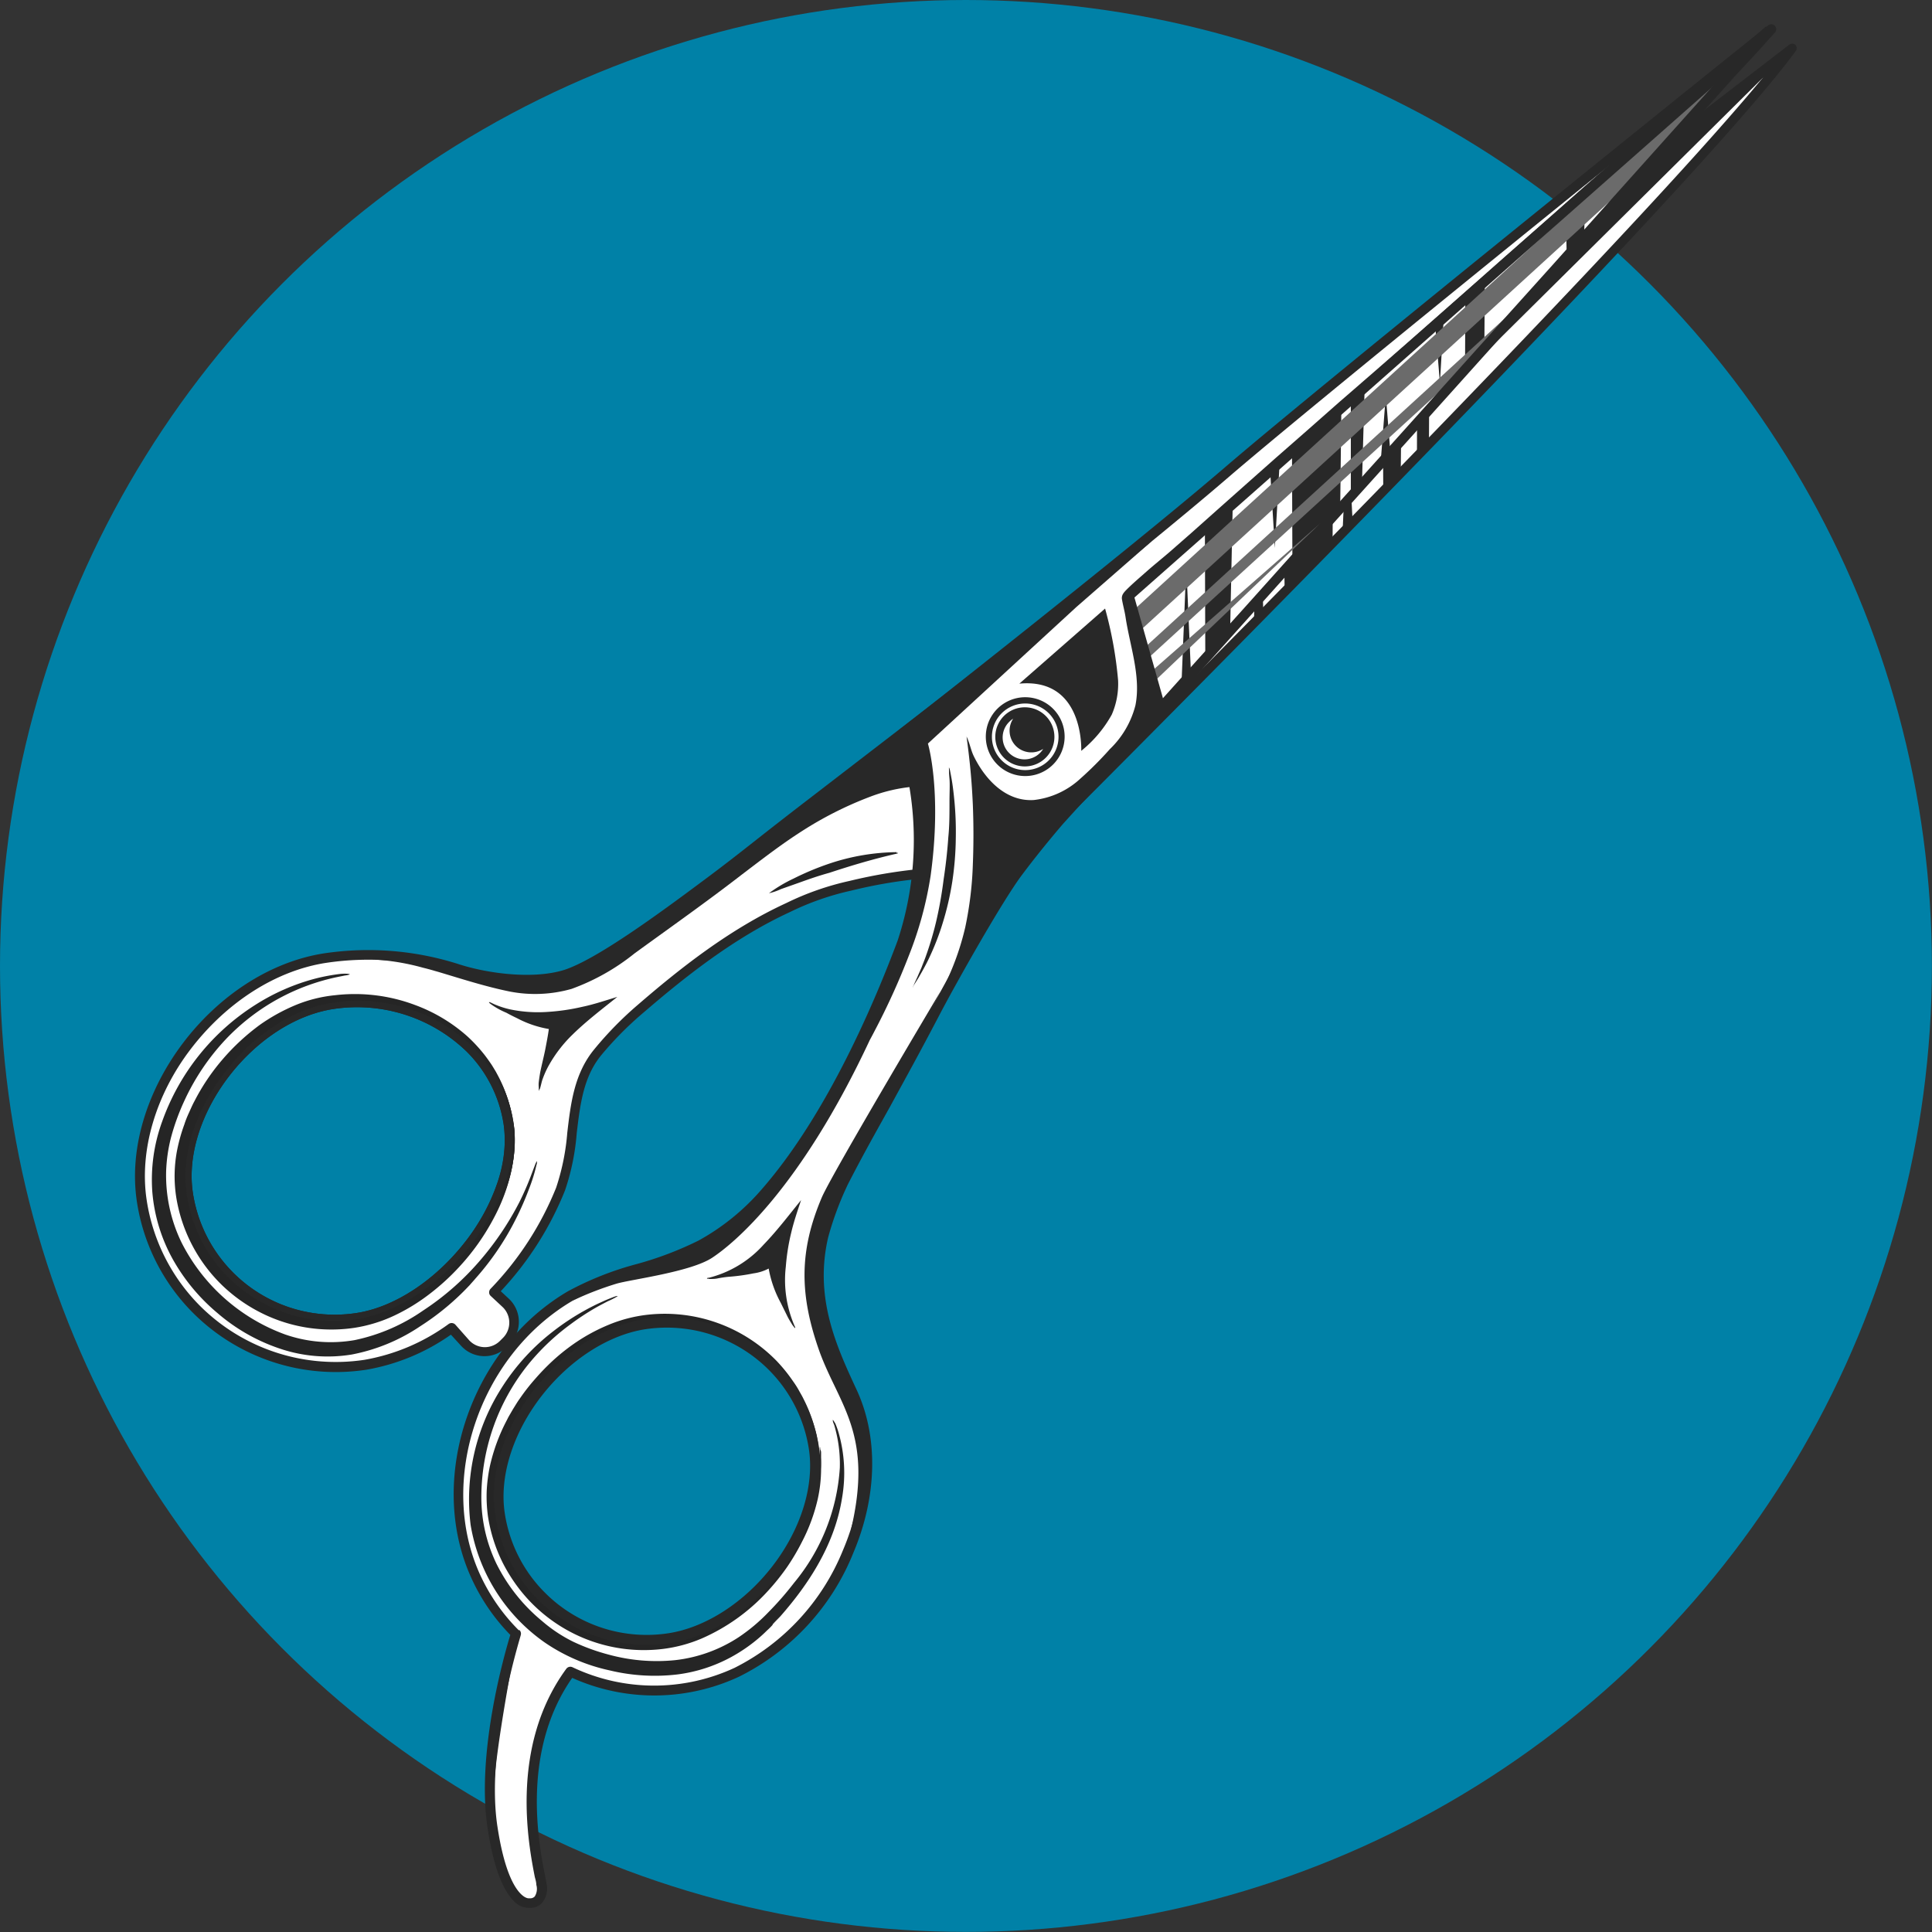 <svg xmlns="http://www.w3.org/2000/svg" viewBox="0 0 196.07 196.07"><rect x="0" y="0" width="196.07" height="196.07" fill="#333333" stroke="none"/><defs><style>.cls-1{isolation:isolate;}.cls-2{fill:#0081a7;}.cls-3{fill:#fff;}.cls-4{fill:#282828;}.cls-5{fill:#252525;}.cls-6{fill:none;}.cls-7{mix-blend-mode:screen;}.cls-8{fill:#6b6b6b;}</style></defs><title>icon1</title><g class="cls-1"><g id="Layer_2" data-name="Layer 2"><g id="icon1"><circle class="cls-2" cx="98.03" cy="98.03" r="98.03"/><path class="cls-3" d="M80,92.14a28.58,28.58,0,0,1,6.34-2.22,49.71,49.71,0,0,1,7.86-1.27c2.3-.13,5.57-.49,8.7-.86,0,0,67.49-67.18,79-82.83L82.72,81.24c-5.15,3.94-7.33,5.79-11.15,8.62-5,3.67-11,8.1-14.24,9.06s-7.6.41-10.72-.55A29.74,29.74,0,0,0,33,97.22C22.14,98.9,12.72,111,14.4,121.9a19.91,19.91,0,0,0,22.71,16.63,20.88,20.88,0,0,0,8.75-3.73l1.37,1.5a2.69,2.69,0,0,0,3.86.1l.33-.33a2.7,2.7,0,0,0-.09-3.87l-1.18-1.1a32.47,32.47,0,0,0,6.76-10.44c1.74-4.49.59-10,3.78-13.89A35,35,0,0,1,65,102.41C69.6,98.47,74.49,94.67,80,92.14ZM36.26,133.76a15.06,15.06,0,0,1-17.18-12.59c-1.27-8.22,6.45-18,14.67-19.27s16.59,3.87,17.86,12.1S44.49,132.49,36.26,133.76Z"/><path class="cls-4" d="M19.63,133.28A20.28,20.28,0,0,1,13.9,122c-1.7-11,7.72-23.5,19-25.25a30.19,30.19,0,0,1,13.84,1.16c3,.93,7.39,1.46,10.43.55,3.26-1,9.77-5.79,14.08-9,2.12-1.57,3.75-2.85,5.63-4.33,1.51-1.19,3.23-2.53,5.51-4.28L181.55,4.56a.5.5,0,0,1,.66,0,.49.49,0,0,1,0,.66c-11.35,15.5-78.33,82.22-79,82.89a.47.47,0,0,1-.3.14c-3,.35-6.33.73-8.72.86a48.79,48.79,0,0,0-7.78,1.27,27.55,27.55,0,0,0-6.24,2.18c-5.71,2.63-10.71,6.63-14.85,10.19a34.6,34.6,0,0,0-4.28,4.31c-1.83,2.21-2.16,5-2.51,7.93a23.71,23.71,0,0,1-1.19,5.82,32.69,32.69,0,0,1-6.52,10.23l.81.75a3.21,3.21,0,0,1,.11,4.6l-.33.33a3.21,3.21,0,0,1-4.58-.1v0l-1.07-1.17a21.1,21.1,0,0,1-8.6,3.56A20.49,20.49,0,0,1,19.63,133.28ZM178.94,7.84,83,81.65c-2.28,1.74-4,3.08-5.5,4.27-1.89,1.48-3.53,2.77-5.66,4.34-5.55,4.11-11.23,8.2-14.39,9.14s-7.87.42-11-.55a29,29,0,0,0-13.38-1.13c-5.09.79-10.07,4-13.68,8.7s-5.27,10.39-4.5,15.4a19.3,19.3,0,0,0,5.44,10.74A19.5,19.5,0,0,0,37,138a20.38,20.38,0,0,0,8.54-3.64.52.52,0,0,1,.67.07L47.6,136a2.16,2.16,0,0,0,3.13.09l.33-.33a2.19,2.19,0,0,0-.09-3.15l-1.17-1.09a.48.48,0,0,1-.16-.36.52.52,0,0,1,.14-.36,31.9,31.9,0,0,0,6.66-10.27,23.44,23.44,0,0,0,1.13-5.57c.35-3,.71-6,2.73-8.46A35.83,35.83,0,0,1,64.7,102c4.19-3.62,9.26-7.67,15.09-10.35a28.4,28.4,0,0,1,6.43-2.25,51.57,51.57,0,0,1,8-1.29c2.31-.13,5.58-.49,8.49-.83C105.74,84.24,163,27.18,178.94,7.84Zm-156,122a15.46,15.46,0,0,1-4.37-8.62c-.62-4,.79-8.63,3.87-12.63s7.2-6.6,11.22-7.22A17,17,0,0,1,48.05,106a14.15,14.15,0,0,1,4.06,7.93c.62,4-.92,8.7-4.22,12.88s-7.51,6.83-11.55,7.46A15.65,15.65,0,0,1,23,129.87ZM47.34,106.7a16,16,0,0,0-13.51-4.3c-8.14,1.26-15.46,10.86-14.25,18.69a14.55,14.55,0,0,0,16.61,12.16c3.78-.58,7.86-3.23,10.91-7.08s4.59-8.36,4-12.1A13.23,13.23,0,0,0,47.34,106.7Z"/><path class="cls-4" d="M23,129.87h0a15.46,15.46,0,0,1-4.37-8.62c-.62-4,.79-8.63,3.87-12.63s7.2-6.6,11.22-7.22A17,17,0,0,1,48.05,106a14.15,14.15,0,0,1,4.06,7.93c.62,4-.92,8.7-4.22,12.88s-7.51,6.83-11.55,7.46A15.65,15.65,0,0,1,23,129.87ZM47.34,106.7a16,16,0,0,0-13.51-4.3c-8.14,1.26-15.46,10.86-14.25,18.69a14.55,14.55,0,0,0,16.61,12.16c3.78-.58,7.86-3.23,10.91-7.08a20.6,20.6,0,0,0,3.33-6,12.83,12.83,0,0,0,.68-6.14A13.23,13.23,0,0,0,47.34,106.7Z"/><path class="cls-5" d="M46.57,128.61a23.24,23.24,0,0,0,3.59-5.08,18.65,18.65,0,0,0,1.67-4.41,14.65,14.65,0,0,0,.39-3,11.54,11.54,0,0,0,0-1.17,5.2,5.2,0,0,0-.1-.78.9.9,0,0,0-.07-.28,1.1,1.1,0,0,0,0,.29c0,.18,0,.45,0,.77a8.37,8.37,0,0,1,0,1.16,13.89,13.89,0,0,1-.48,2.94,19.11,19.11,0,0,1-1.77,4.28,23.62,23.62,0,0,1-3.65,4.88,22.64,22.64,0,0,1-3,2.61,18.11,18.11,0,0,1-3.44,2,13.65,13.65,0,0,1-3.78,1.1,15.12,15.12,0,0,1-8.63-1.37,15.53,15.53,0,0,1-4-2.78A15,15,0,0,1,19,121.47a12.66,12.66,0,0,1,.08-4.67,15.77,15.77,0,0,1,.62-2.31c.13-.38.29-.75.44-1.13s.32-.74.51-1.1a21.53,21.53,0,0,1,2.7-4.08A22.21,22.21,0,0,1,25,106.37a20.77,20.77,0,0,1,1.9-1.59,17.41,17.41,0,0,1,3.41-2,13.56,13.56,0,0,1,3.79-1.07,16.92,16.92,0,0,1,7.83.81,16.49,16.49,0,0,1,5.24,3,14.65,14.65,0,0,1,1.75,1.79c.25.29.46.59.67.88s.2.29.29.43a4.65,4.65,0,0,1,.26.41,14.82,14.82,0,0,1,1.27,2.71c.22.66.3,1,.32,1.1.09.32.14.58.18.76a1.1,1.1,0,0,0,.09.27.86.86,0,0,0,0-.28,7.78,7.78,0,0,0-.13-.78s-.09-.45-.29-1.13a14.5,14.5,0,0,0-1.19-2.79c-.07-.14-.16-.28-.25-.43s-.18-.3-.28-.45-.42-.61-.66-.92a15.74,15.74,0,0,0-1.74-1.89A16.58,16.58,0,0,0,42.14,102,17.34,17.34,0,0,0,34,101,14.12,14.12,0,0,0,30,102a18.88,18.88,0,0,0-3.62,2,22.76,22.76,0,0,0-2,1.65,22.46,22.46,0,0,0-1.79,1.86,21.54,21.54,0,0,0-2.86,4.25c-.21.38-.37.77-.55,1.16s-.34.78-.47,1.19A17.45,17.45,0,0,0,18,116.6a13.84,13.84,0,0,0-.09,5.05,16,16,0,0,0,4.69,8.84,16.21,16.21,0,0,0,4.26,2.92A15.85,15.85,0,0,0,36,134.75a14.83,14.83,0,0,0,4-1.23,19.46,19.46,0,0,0,3.53-2.15A23.28,23.28,0,0,0,46.57,128.61Z"/><path class="cls-5" d="M91,86.48a22.2,22.2,0,0,0-6.94,1.2,28.5,28.5,0,0,0-3.52,1.48,14.61,14.61,0,0,0-2.5,1.49,5.91,5.91,0,0,0,1.22-.42l1.84-.65c1-.36,2-.71,3.06-1,2.21-.73,4.42-1.39,6.69-1.91,0,0,.3-.05.29-.1s-.05,0-.14,0Z"/><path class="cls-4" d="M54.8,110.48c.11-.34.16-.69.28-1a9.28,9.28,0,0,1,.64-1.4A13.6,13.6,0,0,1,58.1,105c1.42-1.39,3-2.59,4.55-3.83l0,0c-1.17.35-2.33.75-3.52,1a21.53,21.53,0,0,1-3.66.53,13.87,13.87,0,0,1-3.64-.25,8.51,8.51,0,0,1-1.41-.43,5.62,5.62,0,0,1-.56-.25s-.2-.1-.23-.06.14.16.16.18a7.85,7.85,0,0,0,1.6.89c.36.2.72.38,1.08.55a10.74,10.74,0,0,0,3.23,1.1c-.09.66-.22,1.32-.35,2s-.36,1.57-.52,2.36c-.06.33-.11.67-.15,1s0,.48,0,.71c0,.06,0,.17,0,.21s.08-.19.08-.2S54.78,110.61,54.8,110.48Z"/><path class="cls-5" d="M48.2,129.81a27.76,27.76,0,0,0,4.18-6.16,29.75,29.75,0,0,0,1.31-3,16.82,16.82,0,0,0,.75-2.41.82.82,0,0,0,.05-.41s-.12.21-.13.23l-.38,1A29.25,29.25,0,0,1,52.71,122a30.21,30.21,0,0,1-4,5.93A27.29,27.29,0,0,1,42.94,133,18.92,18.92,0,0,1,36,136a14.11,14.11,0,0,1-7.06-.57,19.12,19.12,0,0,1-10.51-9.32,15.6,15.6,0,0,1-1.57-7.23,15.87,15.87,0,0,1,.53-3.57,23,23,0,0,1,1.28-3.51,23.4,23.4,0,0,1,4.19-6.27,21.68,21.68,0,0,1,11.7-6.44L35,99a2.13,2.13,0,0,0,.5-.11c.08,0-.14-.05-.16-.06a4.47,4.47,0,0,0-.73,0,19.59,19.59,0,0,0-2.52.46A21.48,21.48,0,0,0,25.88,102a23.2,23.2,0,0,0-9.42,11.81,17.21,17.21,0,0,0-1,7.18,16.91,16.91,0,0,0,2.25,7.11,19.65,19.65,0,0,0,4.34,5.14,18.88,18.88,0,0,0,6.61,3.71,15.08,15.08,0,0,0,7.06.51,18.69,18.69,0,0,0,6.92-2.86,26.1,26.1,0,0,0,5.56-4.77C48.53,129.45,46.68,131.54,48.2,129.81Z"/><polygon class="cls-4" points="169.61 14.38 180.19 6.62 146.89 39.63 169.61 14.38"/><polygon class="cls-4" points="130.38 60.25 130.12 44.82 135.3 40.78 135.24 54.84 130.38 60.25"/><polygon class="cls-4" points="116.55 74.08 116.47 55.55 121.65 51.52 121.4 68.68 116.55 74.08"/><polygon class="cls-4" points="143.8 46.09 143.83 34.77 145.07 33.76 145.02 44.66 143.8 46.09"/><polygon class="cls-4" points="140.38 49.61 140.31 36.97 142.28 35.15 142.16 47.64 140.38 49.61"/><polygon class="cls-4" points="136.26 53.82 136.75 42.8 137.26 52.72 136.26 53.82"/><polygon class="cls-4" points="124.83 49.01 124.35 60.02 123.84 50.12 124.83 49.01"/><polygon class="cls-4" points="127.25 63.44 127.69 47.19 128.22 62.37 127.25 63.44"/><path class="cls-4" d="M127.48,47.44C140,37.83,91.42,74.58,91.42,74.58l-8.69,6.68C77.58,85.19,75.4,87,71.59,89.87c-5,3.68-11,8.11-14.24,9.06s-7.61.41-10.73-.55c-.81-.25-1.61-.47-2.42-.66l-1.78-.17a20.87,20.87,0,0,0-4-.14,23.7,23.7,0,0,1,4.51.8c.41.1.82.21,1.22.33l.32.09c2.41.72,4.81,1.5,7.28,2a13.5,13.5,0,0,0,6.25-.27,22.24,22.24,0,0,0,6.38-3.59c3.63-2.64,7.31-5.23,10.89-8,2-1.52,4-3.07,6.08-4.4a37.09,37.09,0,0,1,7-3.53,16.47,16.47,0,0,1,4.31-1s6.45,0,6.93,1.43C100.71,84.45,115,57.05,127.48,47.44Z"/><path class="cls-3" d="M54.93,191.2c-.32-2-3.28-13,3-21.55a19.91,19.91,0,0,0,16.89.06c10-4.63,16.26-18.43,11.64-28.4-2.14-4.61-4.38-9.52-2.9-15.79a31.8,31.8,0,0,1,2-5.47c3-5.82,5.55-10,9.29-17.13,1.54-3,6.38-11.56,8.41-14.29s4.26-5.3,4.26-5.3c2.42-2.67,2.76-3.07,5.17-5.75l9.08-10.11,10.48-11.68,10.81-12L153.57,32q4.85-5.41,9.7-10.81l8-8.93L176.92,6l2.64-2.95c.05,0,.09-.11.15-.15s-45.09,36.24-55.3,45c-10.37,8.93-33,26.6-33,26.6a32.78,32.78,0,0,1,.13,21.08C88.45,104,83.65,114.13,77.74,121a23.59,23.59,0,0,1-6.62,5.39c-4.33,2.32-9,2.66-13.23,5.15-9.48,5.56-14.18,18.57-9.55,28.54a19.6,19.6,0,0,0,4,5.75S48.71,177.21,50,185.5s3.81,7.65,3.81,7.65S55.25,193.25,54.93,191.2Zm-4.17-37.53c-1.27-8.22,6.45-18,14.67-19.27A15.07,15.07,0,0,1,82.62,147c1.27,8.22-6.45,18-14.67,19.26A15.06,15.06,0,0,1,50.76,153.67Z"/><circle class="cls-4" cx="104.04" cy="74.78" r="3.48"/><path class="cls-4" d="M101.23,77.6a4,4,0,1,1,5.63,0A4,4,0,0,1,101.23,77.6Zm4.92-4.92a3,3,0,1,0,0,4.2A3,3,0,0,0,106.15,72.68Z"/><path class="cls-5" d="M77.84,161.56A23.11,23.11,0,0,0,79.9,159a22.44,22.44,0,0,0,1.48-2.51A18.12,18.12,0,0,0,83,152.08a14.37,14.37,0,0,0,.33-3,11.43,11.43,0,0,0,0-1.16c0-.16,0-.31,0-.44s0-.21-.06-.33,0-.28-.07-.28a1.14,1.14,0,0,0,0,.29l0,.33c0,.13,0,.28,0,.44a9.11,9.11,0,0,1,0,1.15,14.54,14.54,0,0,1-.43,2.93A18.51,18.51,0,0,1,81,156.29a21.41,21.41,0,0,1-1.53,2.42,21.64,21.64,0,0,1-2.07,2.44,19.2,19.2,0,0,1-6.47,4.43,13.86,13.86,0,0,1-3.79.94,15.48,15.48,0,0,1-3.91-.1A15.32,15.32,0,0,1,54.75,162,15.33,15.33,0,0,1,52,158.18a16.35,16.35,0,0,1-.89-2.18,18.19,18.19,0,0,1-.53-2.27,13.65,13.65,0,0,1-.13-2.31,16.67,16.67,0,0,1,.29-2.33,17.89,17.89,0,0,1,1.62-4.49,21.62,21.62,0,0,1,6.28-7.41,15.57,15.57,0,0,1,7.16-3,15.27,15.27,0,0,1,7.72,1,15.76,15.76,0,0,1,5,3.27,16,16,0,0,1,1.64,1.87c.23.31.43.62.62.91s.37.58.51.86a15.66,15.66,0,0,1,1.18,2.73c.22.66.29,1.05.31,1.1.09.32.13.58.18.75s.07.28.08.27,0-.1,0-.28a7.13,7.13,0,0,0-.12-.77c0-.05-.08-.45-.27-1.12a15.49,15.49,0,0,0-1.1-2.8c-.14-.3-.32-.59-.49-.9s-.38-.63-.61-.95a16.18,16.18,0,0,0-1.62-2,15.85,15.85,0,0,0-13.14-4.7,14.58,14.58,0,0,0-4,1.05,18.68,18.68,0,0,0-3.6,2,20.81,20.81,0,0,0-2,1.62,23.76,23.76,0,0,0-1.78,1.84,20.26,20.26,0,0,0-1.56,2c-.25.34-.46.71-.69,1.07l-.32.55-.16.28-.14.28a18.82,18.82,0,0,0-1.74,4.75,16.11,16.11,0,0,0-.31,2.5,15,15,0,0,0,.13,2.51,16,16,0,0,0,1.52,4.76,17.09,17.09,0,0,0,1.32,2.16,16,16,0,0,0,10.72,6.5,15.94,15.94,0,0,0,4.14.05,14.62,14.62,0,0,0,4-1.07A19.78,19.78,0,0,0,77.84,161.56Z"/><path class="cls-6" d="M68,166.25c8.22-1.27,15.94-11,14.67-19.26A15.07,15.07,0,0,0,65.43,134.4c-8.22,1.27-15.94,11-14.67,19.27A15.06,15.06,0,0,0,68,166.25Z"/><path class="cls-5" d="M92.73,100s.19-.29.49-.78c.15-.26.33-.57.51-.9s.41-.76.62-1.22a25.67,25.67,0,0,0,1.3-3.36,29.46,29.46,0,0,0,1-4.31A31.73,31.73,0,0,0,97,85a33,33,0,0,0-.13-3.59c-.09-1-.2-1.82-.3-2.38s-.17-.88-.17-.9-.07-.23-.09-.23,0,.1,0,.24,0,.35.05.92,0,1.37,0,2.37c0,1.18,0,2.37-.12,3.54-.1,1.47-.27,2.93-.48,4.31A41.46,41.46,0,0,1,95,93.55a33,33,0,0,1-1,3.38c-.16.47-.34.89-.48,1.26l-.41.94-.38.83c-.06.13-.09.22-.07.23S92.65,100.13,92.73,100Z"/><path class="cls-6" d="M68,166.26c8.22-1.27,15.94-11,14.67-19.27A15.07,15.07,0,0,0,65.43,134.4c-8.22,1.27-15.94,11-14.67,19.27A15.07,15.07,0,0,0,68,166.26Z"/><path class="cls-4" d="M114.6,60.61,165,15.24l-.34.3-.84.74-1.43,1.26-1.89,1.66-2.26,2-2.62,2.31-2.91,2.56-3.12,2.76-3.31,2.92-3.41,3-3.43,3-3.46,3-3.4,3-3.23,2.83-3,2.66-2.87,2.55-2.58,2.3-2.18,1.91c-.79.68-1.58,1.31-2.36,2s-1.34,1.16-2,1.81c-.3.31-.56.57-.5,1,.1.6.28,1.23.37,1.84.44,2.91,1.58,6,1,8.93a9.38,9.38,0,0,1-2.6,4.45,35.86,35.86,0,0,1-3,3,8.3,8.3,0,0,1-4.71,2.16c-2.83.18-4.94-2.08-6.09-4.44-.31-.63-.42-1.37-.74-2,.1.76.2,1.51.28,2.27.18,1.56.29,3.12.36,4.68.08,2,.08,4,0,6a36.21,36.21,0,0,1-.77,6.4A27.06,27.06,0,0,1,95.85,100c-.1.21-.31.56-.43.76l2.46-3.36c1.92-3.38,4.15-7.12,5.37-8.76,2.09-2.8,4.26-5.29,4.26-5.29,2.41-2.68,2.76-3.08,5.16-5.76l4.9-5.46-2.42-9.56Z"/><path class="cls-4" d="M80.65,134.59a11.7,11.7,0,0,1-.9-6.05,21.19,21.19,0,0,1,.55-3.45c.26-1.12.64-2.21,1-3.3-1.24,1.53-2.43,3.1-3.8,4.52a11.12,11.12,0,0,1-5.54,3.36s-.21,0-.21.07.19,0,.21.06c.29,0,.58,0,.87-.06s.79-.14,1.19-.17a19.89,19.89,0,0,0,2.44-.34,4.68,4.68,0,0,0,1.55-.49,11.44,11.44,0,0,0,1.23,3.49l.66,1.34c.15.31.34.6.52.9.08.09.14.19.22.28s.08-.08,0-.16S80.7,134.71,80.65,134.59Z"/><polygon class="cls-4" points="131.16 56.98 131.12 45.81 136.13 41.22 136.01 51.58 131.16 56.98"/><polygon class="cls-4" points="137.09 50.38 137.09 40.42 138.5 39.03 138.22 49.09 137.09 50.38"/><polygon class="cls-4" points="122.32 66.81 122.28 53.61 125.11 50.94 124.84 64.04 122.32 66.81"/><polygon class="cls-4" points="148.68 37.47 148.71 30.08 150.69 28.33 150.64 35.29 148.68 37.47"/><polygon class="cls-4" points="159 25.97 158.89 20.98 160.87 19.16 160.77 24 159 25.97"/><polygon class="cls-4" points="140.11 47.02 140.64 40.09 141.1 45.91 140.11 47.02"/><polygon class="cls-4" points="146.52 32.2 146.13 38.87 145.64 32.87 146.52 32.2"/><polygon class="cls-4" points="129.87 46.87 129.38 55.61 128.9 47.73 129.87 46.87"/><polygon class="cls-4" points="119.9 69.53 120.39 57.37 120.87 68.45 119.9 69.53"/><path class="cls-3" d="M103.1,75.71a2.21,2.21,0,0,1-.28-2.77,1.79,1.79,0,0,0-.38.3A2.22,2.22,0,1,0,105.87,76,2.22,2.22,0,0,1,103.1,75.71Z"/><path class="cls-5" d="M78.46,164.85c3.35-3.63,6.22-7.88,7-12.85a14.83,14.83,0,0,0-.38-6.69,8.22,8.22,0,0,0-.3-.83,4.41,4.41,0,0,0-.25-.39c-.06.14.1.42.14.56.09.31.17.62.24.94a13.7,13.7,0,0,1,.32,3.38,20.27,20.27,0,0,1-4.64,11.66,32.1,32.1,0,0,1-2.62,3,18.26,18.26,0,0,1-3,2.52,14.78,14.78,0,0,1-6.44,2.33,18.52,18.52,0,0,1-6.83-.58,20.75,20.75,0,0,1-3.51-1.28,14.91,14.91,0,0,1-3.17-2.1,17.83,17.83,0,0,1-4.66-5.87A15.5,15.5,0,0,1,48.85,152a21.51,21.51,0,0,1,4.68-13.43,23.11,23.11,0,0,1,4.31-4.13,26.17,26.17,0,0,1,2.52-1.67c.43-.25.88-.48,1.32-.71a8.17,8.17,0,0,0,1-.51c-.06-.09-.61.16-.7.19-.3.12-.6.24-.89.38-.59.26-1.16.55-1.72.86a24.68,24.68,0,0,0-3.23,2.13,22.22,22.22,0,0,0-5.17,5.64,21.05,21.05,0,0,0-3.21,14A18.2,18.2,0,0,0,55.3,166.7a18.63,18.63,0,0,0,6.57,2.82,19.5,19.5,0,0,0,6.89.41,15.5,15.5,0,0,0,5.46-1.77,16.46,16.46,0,0,0,2.51-1.69c.38-.31.75-.64,1.11-1a7.09,7.09,0,0,0,.76-.79s-.14.2-.18.2,0,0,0-.05C80.23,162.93,78.27,165.07,78.46,164.85Z"/><path class="cls-3" d="M101.66,77.17a3.38,3.38,0,1,1,4.77,0A3.38,3.38,0,0,1,101.66,77.17Zm4.49-4.49a3,3,0,1,0,0,4.2A3,3,0,0,0,106.15,72.68Z"/><path class="cls-4" d="M88.27,105.55h0c.27-.49.53-1,.78-1.48a71.58,71.58,0,0,0,3.15-7,37.31,37.31,0,0,0,2.25-8.23c1.17-8.59-.28-13.38-.28-13.38l15.06-13.85,7.67-6.7-6.31,4.48C101,67.05,91.44,74.55,91.44,74.55a32.78,32.78,0,0,1,.13,21.08,89,89,0,0,1-6.25,14,68.73,68.73,0,0,1-5.76,9.13c-.59.76-1.19,1.51-1.82,2.24a23.8,23.8,0,0,1-6.62,5.4c-4.19,2.25-9,2.94-11.83,4.77l-1.14.81a32.78,32.78,0,0,1,4.43-1.71c1.54-.44,7.52-1.19,9.7-2.63S81.2,120.68,88.27,105.55Z"/><path class="cls-4" d="M83.41,121.5c-2.32,5.45-2.31,9.92-.2,15.78,2,5.39,5.44,8.35,3.14,18l.86-2.26.33-1.16a18,18,0,0,0-1.13-10.57c-2.14-4.61-4.38-9.52-2.9-15.79a31.8,31.8,0,0,1,2-5.47c2.59-5,4.4-8.8,7.36-14.33l2.59-5.11S84.5,119,83.41,121.5Z"/><path class="cls-4" d="M52.55,165.72l-.18.06h0S48.71,177.22,50,185.5a18.57,18.57,0,0,0,1.7,5.95,39.39,39.39,0,0,1-1.59-9.27C50.1,178.1,52.55,165.72,52.55,165.72Z"/><path class="cls-4" d="M103.45,69.38c6.62-.62,6.28,6.82,6.28,6.82a12.47,12.47,0,0,0,3.1-3.68,7.8,7.8,0,0,0,.64-3.48,40.2,40.2,0,0,0-1.32-7.28Z"/><g class="cls-7"><polygon class="cls-8" points="115.32 64.35 114.67 62.26 176.77 5.55 167.08 17.04 115.32 64.35"/></g><g class="cls-7"><polygon class="cls-8" points="116.12 67.16 115.9 65.96 156.29 29.04 152.75 33.65 116.12 67.16"/></g><g class="cls-7"><polygon class="cls-8" points="116.58 68.38 134.04 53.07 116.93 69.36 116.58 68.38"/></g><path class="cls-4" d="M117.28,72l-3.21-11.37a.51.51,0,0,1,.15-.52l65-57.43.67.76L115.13,60.64l3.13,11.06Z"/><path class="cls-4" d="M52.13,192.91c-1.18-1.18-2.08-3.65-2.64-7.34-1.19-7.66,1.72-17.76,2.3-19.65a20.12,20.12,0,0,1-3.91-5.68c-4.64-10-.17-23.36,9.75-29.19a31.78,31.78,0,0,1,7-2.77,34.64,34.64,0,0,0,6.26-2.38,23.24,23.24,0,0,0,6.48-5.28C84,113,88.82,101.56,91.1,95.45A32.59,32.59,0,0,0,91,74.74a.5.5,0,0,1,.15-.59c.23-.18,22.7-17.76,33-26.58,10.09-8.7,54.85-44.69,55.3-45h0a.5.5,0,0,1,.7.08.5.5,0,0,1-.08.71h0s0,0,0,0l-.06.07-1.56,1.74L176,7.81l-4.32,4.82-8,8.92-5.37,6-8.1,9-6.76,7.53-10.81,12-5.85,6.52-4.64,5.17-3.38,3.76q-2.85,3.17-5.69,6.35c-.79.87-1.35,1.5-1.84,2-1,1.13-1.7,1.9-3.33,3.7,0,0-2.18,2.51-4.23,5.26s-6.78,11.17-8.37,14.22c-1.92,3.68-3.5,6.53-5,9.28-1.44,2.58-2.8,5-4.26,7.85a32,32,0,0,0-2,5.37c-1.44,6.15.85,11.09,2.87,15.45,2.24,4.8,2.11,10.86-.33,16.61A24,24,0,0,1,75,170.16a20.34,20.34,0,0,1-16.93.12c-5.23,7.49-3.38,16.9-2.77,20,.07.34.12.62.15.82a2.3,2.3,0,0,1-.42,2,1.61,1.61,0,0,1-1.18.52A2.1,2.1,0,0,1,52.13,192.91Zm.59-27.48a.51.51,0,0,1,.13.51c0,.11-3.61,11.41-2.36,19.48.66,4.32,1.65,6.07,2.36,6.78.45.45.77.46.84.45h.14a.6.6,0,0,0,.44-.19,1.44,1.44,0,0,0,.16-1.17q0-.27-.15-.78c-.64-3.28-2.59-13.26,3.19-21.15a.51.51,0,0,1,.63-.16,19.36,19.36,0,0,0,16.45.06,23,23,0,0,0,11-11.94c2.34-5.49,2.47-11.24.36-15.79S81.48,131.91,83,125.4a32.62,32.62,0,0,1,2.08-5.58c1.47-2.85,2.83-5.29,4.27-7.88,1.53-2.75,3.11-5.59,5-9.26,1.52-2.91,6.37-11.56,8.46-14.35S107.1,83,107.12,83c1.64-1.81,2.32-2.58,3.33-3.71l1.84-2.05,5.7-6.35,3.38-3.76L126,62l5.85-6.52,10.8-12,6.76-7.53,8.1-9,5.37-6,8-8.93c1.41-1.57,2.82-3.15,4.24-4.72-12,9.62-42.33,34.14-50.41,41.1-9.62,8.29-30,24.28-32.69,26.39a33.27,33.27,0,0,1,0,21.07c-2.31,6.19-7.19,17.71-13.93,25.49a24,24,0,0,1-6.76,5.51,34.85,34.85,0,0,1-6.44,2.46,30.13,30.13,0,0,0-6.77,2.68c-9.5,5.57-13.78,18.35-9.36,27.89a19.4,19.4,0,0,0,3.88,5.55l0,0Zm1.91-3.06a15.45,15.45,0,0,1-4.37-8.63c-.62-4,.79-8.62,3.88-12.62s7.19-6.6,11.21-7.22a15.63,15.63,0,0,1,13.4,4.39,15.42,15.42,0,0,1,4.37,8.62c.62,4-.79,8.63-3.88,12.63S72,166.13,68,166.75A15.61,15.61,0,0,1,54.63,162.37ZM78,139a14.63,14.63,0,0,0-12.52-4.1c-3.77.58-7.72,3.14-10.57,6.84s-4.26,8.1-3.68,11.85a14.42,14.42,0,0,0,4.09,8.06,14.57,14.57,0,0,0,12.52,4.1c3.77-.58,7.72-3.13,10.57-6.83s4.25-8.1,3.68-11.86A14.49,14.49,0,0,0,78,139Z"/></g></g></g></svg>
